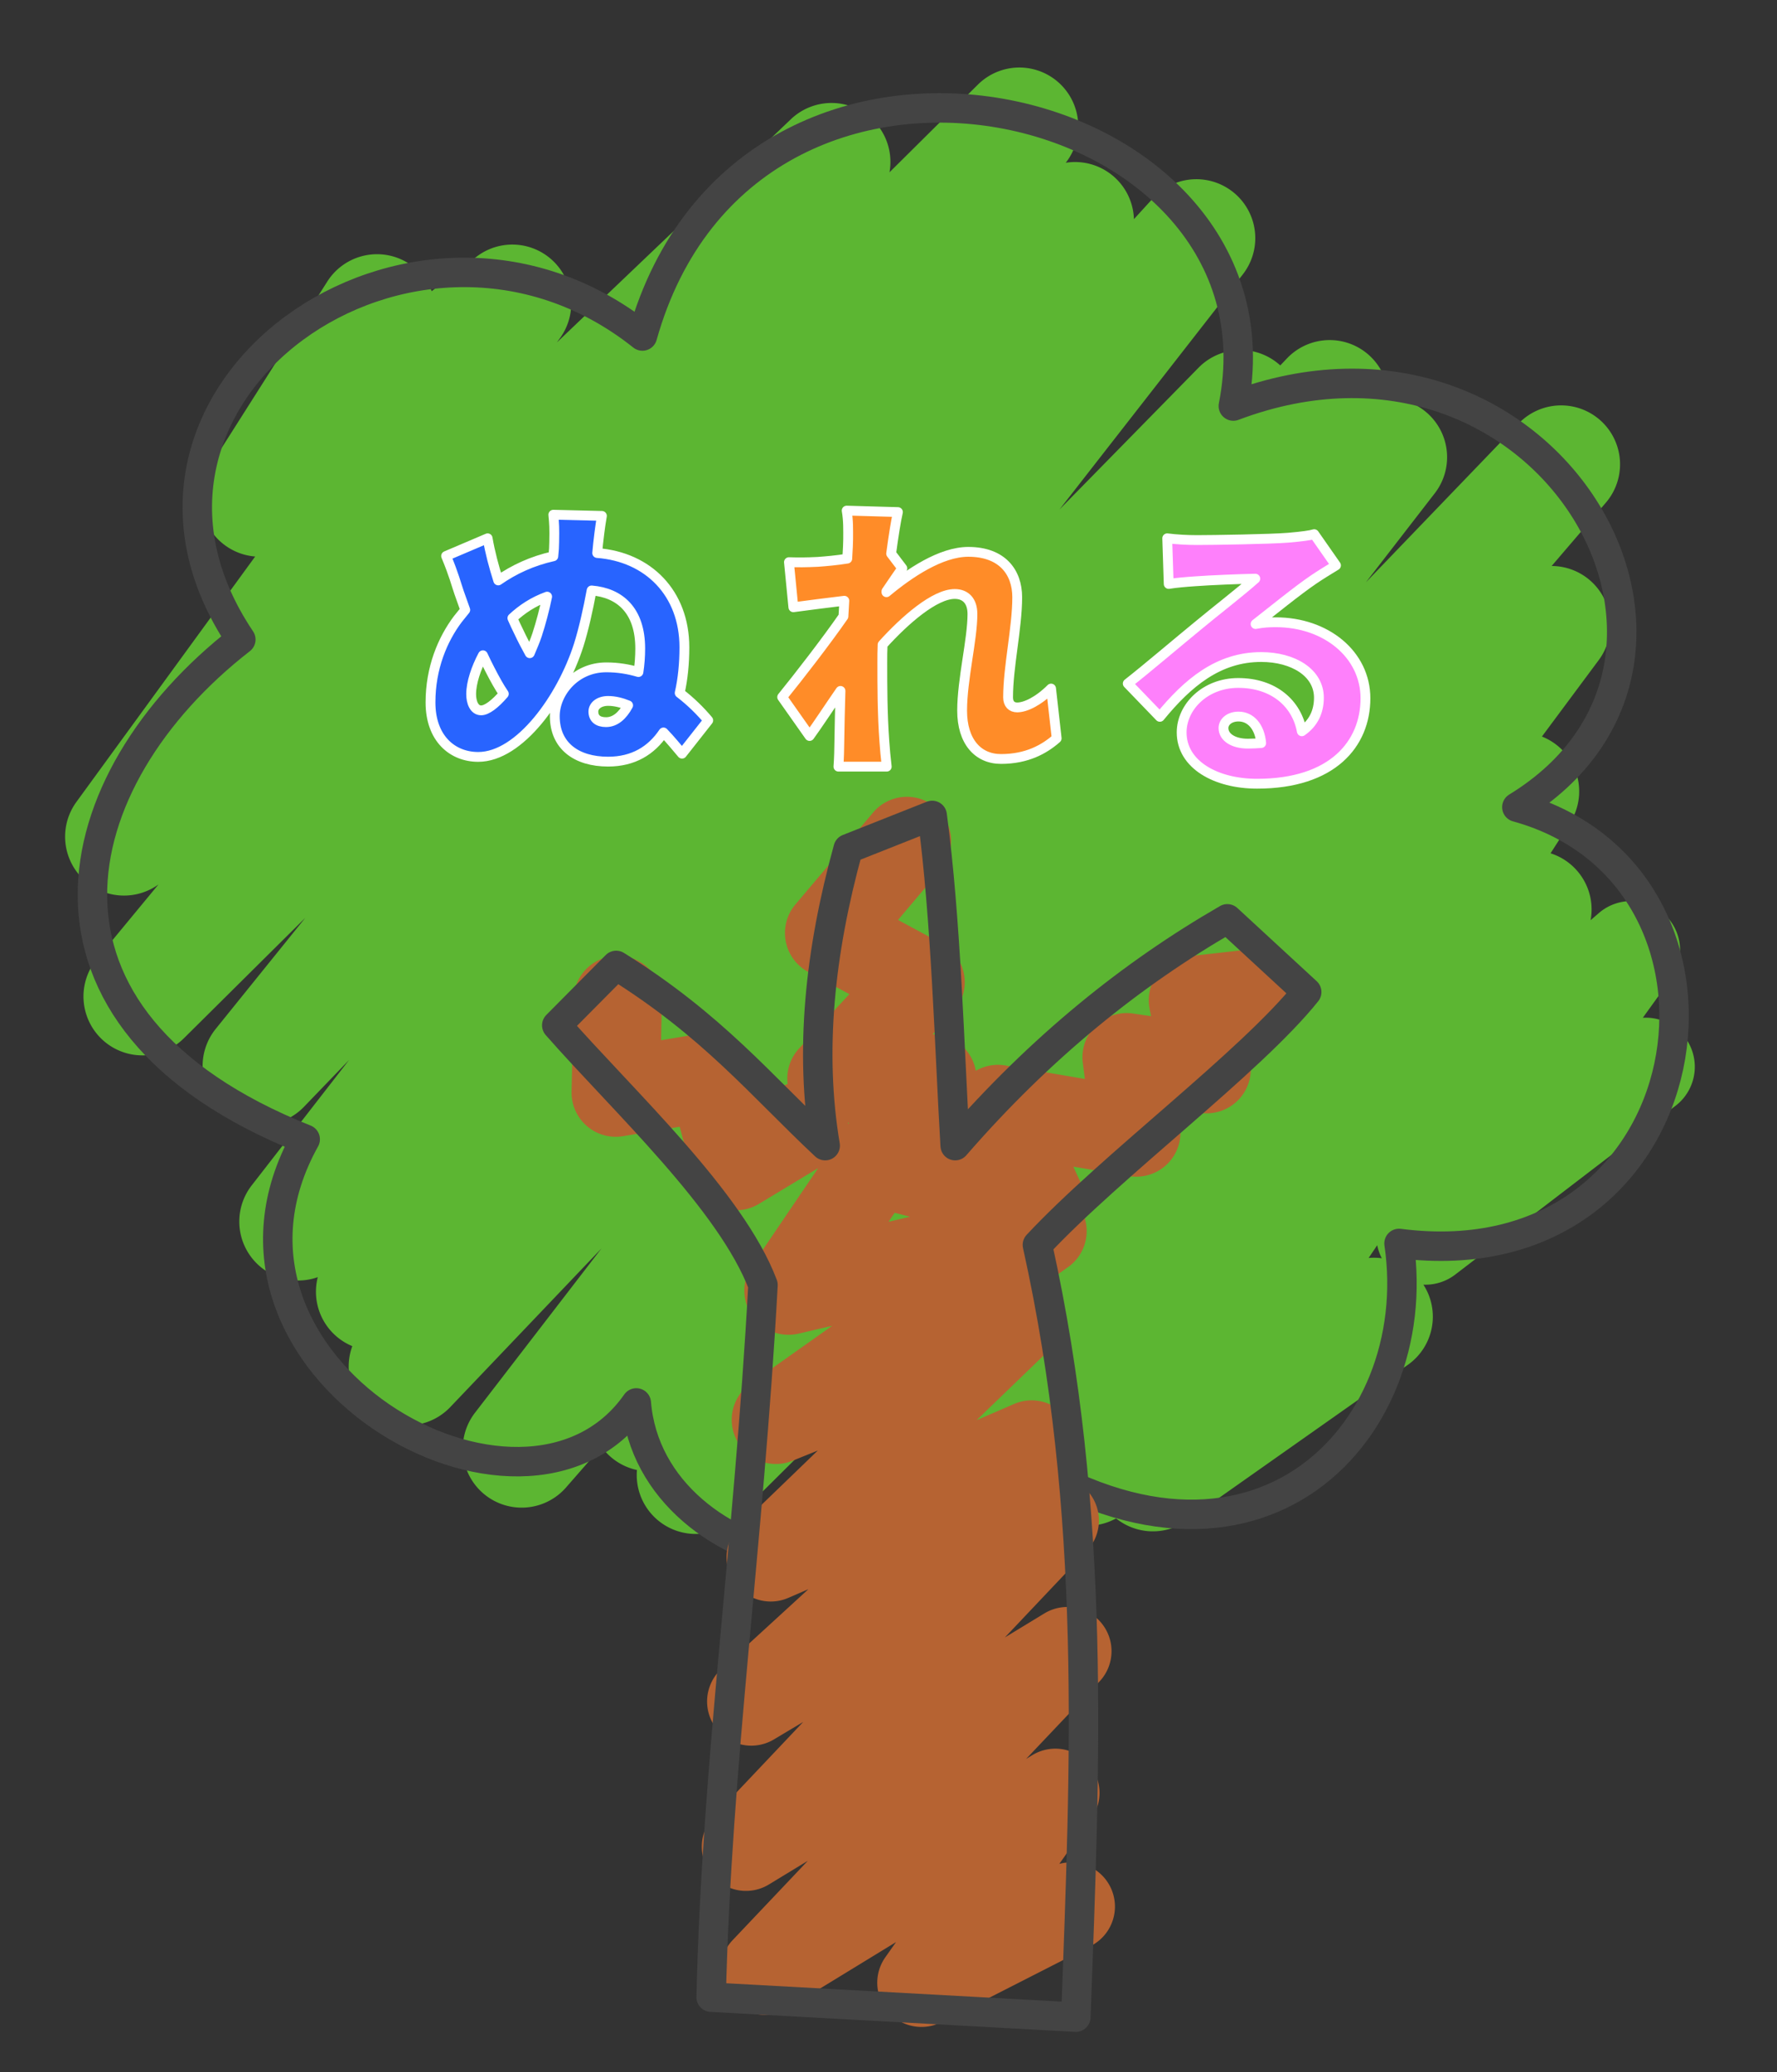 <?xml version="1.0" encoding="UTF-8" standalone="no"?>
<svg
   xmlns:dc="http://purl.org/dc/elements/1.1/"
   xmlns:cc="http://creativecommons.org/ns#"
   xmlns:rdf="http://www.w3.org/1999/02/22-rdf-syntax-ns#"
   xmlns:svg="http://www.w3.org/2000/svg"
   xmlns="http://www.w3.org/2000/svg"
   id="svg34"
   version="1.1"
   style="overflow:visible"
   viewBox="-182 -220 362 422"
   height="1688px"
   width="1448px">
  <rect x="-182" y="-220" width="362" height="422" fill="#333333" stroke="none"/>
  <defs
     id="defs38" />
  <rect
     id="rect2"
     fill-opacity="0"
     fill="rgb(0,0,0)"
     height="422"
     width="362"
     y="-220"
     x="-182" />
  <svg
     id="svg14"
     version="1.1"
     y="-250"
     x="-250"
     viewBox="-250 -250 500 500"
     height="500"
     width="500"
     style="overflow:visible">
    <g
       style="fill:#ffffff;stroke-linejoin:round"
       id="g12">
      <path
         style="fill:#5cb632;fill-opacity:1;stroke:none;stroke-linecap:butt;stroke-linejoin:round"
         id="path4"
         d="m 26.238,-206.236 a 12.001,12.001 0 0 0 -9.012,3.451 l -18.023,17.873 a 12.001,12.001 0 0 0 -20.072,-10.824 l -47.693,45.475 0.633,-0.869 a 12.001,12.001 0 0 0 -17.016,-16.578 l -9.113,7.01 a 12.001,12.001 0 0 0 -21.35,-1.838 l -23.807,37.488 a 12.001,12.001 0 0 0 9.197,18.377 l -36.445,50.02 a 12.001,12.001 0 0 0 16.742,16.766 l -12.535,15.174 a 12.001,12.001 0 0 0 17.701,16.164 l 24.758,-24.553 -18.285,22.66 a 12.001,12.001 0 0 0 17.982,15.859 l 9.211,-9.562 -19.871,25.584 a 12.001,12.001 0 0 0 13.496,18.641 12.001,12.001 0 0 0 7.033,14.051 12.001,12.001 0 0 0 19.895,12.475 l 30.863,-32.371 -25.795,33.498 a 12.001,12.001 0 0 0 18.541,15.219 l 7.268,-8.314 a 12.001,12.001 0 0 0 7.215,4.717 12.001,12.001 0 0 0 20.383,9.566 l 60.805,-60.377 -27.871,37.49 a 12.001,12.001 0 0 0 18.613,15.117 l 14.668,-16.555 -4.916,7.672 a 12.001,12.001 0 0 0 15.92,16.943 12.001,12.001 0 0 0 14.402,0.451 l 44.92,-31.641 a 12.001,12.001 0 0 0 -7.873,-21.846 l 43.395,-64.297 a 12.001,12.001 0 0 0 -6.332,-18.111 l 3.951,-6.166 a 12.001,12.001 0 0 0 -5.711,-17.611 l 11.588,-15.588 a 12.001,12.001 0 0 0 -9.607,-19.144 l 11.059,-12.91 a 12.001,12.001 0 0 0 -17.762,-16.127 l -31.135,32.363 14.062,-18.174 a 12.001,12.001 0 0 0 -9.445,-19.307 12.001,12.001 0 0 0 -20.658,-8.16 l -1.402,1.473 a 12.001,12.001 0 0 0 -16.615,0.426 l -28.352,28.9 37.344,-47.877 a 12.001,12.001 0 0 0 -18.322,-15.475 l -3.869,4.234 a 12.001,12.001 0 0 0 -13.887,-11.48 12.001,12.001 0 0 0 -8.869,-19.381 z m 123.961,169.738 a 10.001,10.001 0 0 0 -6.471,2.422 l -62.918,54.26 a 10.001,10.001 0 1 0 13.06,15.146 l 4.496,-3.877 a 10.001,10.001 0 0 0 16.072,8.115 L 159.238,5.258 a 10.001,10.001 0 0 0 -6.574,-17.996 l 5.707,-7.918 a 10.001,10.001 0 0 0 -8.172,-15.842 z" />
      <path
         style="fill:none;stroke:#444444;stroke-width:6;stroke-linecap:butt;stroke-linejoin:round;stroke-opacity:1"
         id="path6"
         d="m -52.378,65.697 c -22.942,32.838 -93.181,-7.497 -67.448,-53.693 -61.397,-24.425 -49.811,-73.254 -13.115,-101.768 -33.478,-49.814 35.34,-98.795 81.812,-61.81 21.388,-76.121 133.046,-49.602 120.376,14.262 63.483,-23.911 107.278,51.388 57.758,81.68 51.483,14.181 39.035,97.009 -24.003,88.849 5.777,39.242 -30.834,77.221 -82.888,39.9 -8.01,39.816 -69.558,28.31 -72.492,-7.42 z" />
      <path
         style="fill:#b66332;fill-opacity:1;stroke:none;stroke-linecap:butt;stroke-linejoin:round"
         id="path8"
         d="m -56.1,-25.35 a 9.001,9.001 0 0 0 -9.059,8.934 l -0.402,18.723 a 9.001,9.001 0 0 0 10.48,9.07 l 11.541,-1.926 2.793,10.359 a 9.001,9.001 0 0 0 13.342,5.361 l 13.707,-8.275 A 9.001,9.001 0 1 0 -23,1.486 l -3.479,2.1 -1.807,-6.697 a 9.001,9.001 0 0 0 -10.17,-6.533 l -8.877,1.48 0.17,-7.865 a 9.001,9.001 0 0 0 -8.938,-9.32 z m 127.547,-1.08 a 9.001,9.001 0 0 0 -1.525,0.065 l -9.914,1.119 a 9.001,9.001 0 0 0 -7.816,10.701 l 0.297,1.488 -3.656,-0.543 a 9.001,9.001 0 0 0 -10.248,10.051 l 0.42,3.27 -16.201,-2.748 a 9.001,9.001 0 0 0 -9.672,12.656 l 1.092,2.355 -13.129,-3.383 a 9.001,9.001 0 1 0 -4.492,17.43 l 31.525,8.125 a 9.001,9.001 0 0 0 10.412,-12.496 l -1.891,-4.082 11.326,1.92 a 9.001,9.001 0 0 0 10.432,-10.02 l -0.453,-3.527 4.537,0.672 a 9.001,9.001 0 0 0 10.146,-10.66 l -0.881,-4.42 0.186,-0.021 a 9.001,9.001 0 0 0 -0.494,-17.951 z M 2.633,-57.736 a 9.001,9.001 0 0 0 -6.836,3.285 l -15.764,18.641 a 9.001,9.001 0 0 0 2.604,13.734 l 8.396,4.525 -10.252,11.068 a 9.001,9.001 0 0 0 6.602,15.115 h 3.561 l -19.764,29.141 a 9.001,9.001 0 0 0 9.5,13.814 l 6.865,-1.609 -16.686,11.807 a 9.001,9.001 0 0 0 8.568,15.693 l 5.168,-2.086 -15.836,15.27 a 9.001,9.001 0 0 0 9.816,14.74 l 4.107,-1.775 -17.721,16.232 a 9.001,9.001 0 0 0 10.689,14.367 l 5.971,-3.561 -18.199,19.221 a 9.001,9.001 0 0 0 11.211,13.877 l 7.932,-4.824 -15.336,16.178 a 9.001,9.001 0 0 0 11.225,13.871 l 22.084,-13.5 -2.186,3.098 a 9.001,9.001 0 0 0 11.441,13.205 l 30.363,-15.482 a 9.001,9.001 0 0 0 -6.357,-16.744 l 6.545,-9.275 a 9.001,9.001 0 0 0 -12.049,-12.867 l -1.264,0.771 14.938,-15.756 a 9.001,9.001 0 0 0 -11.209,-13.881 l -8.053,4.898 16.705,-17.643 a 9.001,9.001 0 0 0 -5.111,-15.061 9.001,9.001 0 0 0 -9.699,-14.848 l -7.672,3.316 13.523,-13.041 a 9.001,9.001 0 0 0 -1.021,-13.789 l 6.139,-4.344 a 9.001,9.001 0 0 0 -7.252,-16.109 l -29.309,6.867 16.359,-24.119 a 9.001,9.001 0 0 0 -7.387,-14.051 l 4.152,-4.482 a 9.001,9.001 0 0 0 -2.334,-14.039 l -8.859,-4.773 8.598,-10.168 a 9.001,9.001 0 0 0 -6.908,-14.908 z" />
      <path
         style="fill:none;stroke:#444444;stroke-width:6;stroke-linecap:butt;stroke-linejoin:round;stroke-opacity:1"
         id="path10"
         d="m -9.216,-47.166 c -5.799,21.004 -7.908,41.27 -4.683,60.468 -13.067,-12.234 -22.897,-24.468 -42.578,-36.701 l -12.102,12.199 c 13.474,15.351 35.519,35.699 42.012,52.88 -2.923,53.355 -9.436,97.07 -10.561,145.03 l 74.294,4.066 c 1.87,-51.301 4.338,-102.451 -7.834,-157.265 14.971,-16.068 43.426,-37.189 54.863,-51.489 l -16.166,-14.91 c -19.331,11.15 -37.921,26.01 -55.447,46.189 -1.176,-19.771 -1.812,-45.778 -4.683,-67.246 z" />
    </g>
  </svg>
  <svg
     id="svg20"
     version="1.1"
     y="-67"
     x="-97"
     viewBox="0 0 500 500"
     height="500"
     width="500"
     style="overflow:visible">
    <g
       id="g18"
       transform="scale(0.3)"
       style="font-style:normal;font-weight:900;font-size:200px;font-family:'Noto Sans JP Black';fill:#2864ff;fill-opacity:1;stroke:#ffffff;stroke-width:6.667;stroke-linecap:round;stroke-linejoin:round;stroke-opacity:1">
      <g
         id="text16"
         style=""
         aria-label="ぬ">
        <path
           id="path42"
           style=""
           d="m 128.2,-19.8 c -5.6,0 -8.6,-2.6 -8.6,-7.2 0,-4 4,-7.2 10,-7.2 4.6,0 9.2,1.2 13.6,3 -3.8,7 -8.8,11.4 -15,11.4 z m -84.8,-8 c -4.8,0 -6.8,-5.6 -6.8,-11 0,-7.8 3.4,-17.8 8,-26.4 1.6,3.4 3.2,6.8 4.8,9.8 3.4,6.6 6.4,12 9.4,16.4 -6,7 -11.6,11.2 -15.4,11.2 z M 88.2,-105 c -1.8,8.8 -4.2,17.8 -6.8,25.8 -1.4,4.2 -3.2,8.4 -5,12.6 -2.4,-4.4 -5,-9.2 -7.6,-14.8 -1.4,-2.8 -2.8,-5.8 -4.2,-9 6.4,-6 14.2,-11.2 23.6,-14.6 z m 109.4,84 c -5.2,-6.2 -11.8,-12.8 -19.4,-18.6 2.2,-9.6 3.2,-20.2 3.2,-31 0,-36.8 -24.6,-61.4 -59.2,-64 l 0.6,-6.2 c 0.4,-3.4 1.2,-11 2.6,-19 l -33,-0.8 c 0.6,6.2 0.8,9 0.6,18.6 0,2.8 -0.2,6 -0.6,9.6 -14.4,3.2 -26.8,9 -37.4,16.4 -3,-9.4 -5.6,-19.2 -7.2,-28.6 l -28.2,12 c 5.6,13.6 6.4,17.8 8.8,24.8 l 4.2,11.8 c -1.8,2.2 -3.4,4.2 -5,6.2 C 17.2,-76 9,-56.6 9,-33.2 c 0,24.6 15,37 32.4,37 28.2,0 56.8,-40.2 68.2,-75.8 3.4,-10.8 6.4,-24.2 8.8,-37.2 19.2,1.6 33,13.6 33,39.4 0,5.4 -0.4,10.8 -1.2,16 -6.8,-2 -14,-3.2 -21.8,-3.2 -21.4,0 -35,17.6 -35,33.2 0,20 14.6,30.8 36.2,30.8 17.2,0 29.4,-7.6 37.6,-19.8 5,5.2 9.2,10.4 12.6,14.4 z" />
      </g>
    </g>
  </svg>
  <svg
     id="svg26"
     version="1.1"
     y="-67"
     x="-25"
     viewBox="0 0 500 500"
     height="500"
     width="500"
     style="overflow:visible">
    <g
       id="g24"
       transform="scale(0.3)"
       style="font-style:normal;font-weight:900;font-size:200px;font-family:'Noto Sans JP Black';fill:#ff8c28;fill-opacity:1;stroke:#ffffff;stroke-width:6.667;stroke-linecap:round;stroke-linejoin:round;stroke-opacity:1">
      <g
         id="text22"
         style=""
         aria-label="れ">
        <path
           id="path45"
           style=""
           d="m 190.4,-42.6 c -8.6,8.6 -17.4,12.8 -23,12.8 -3.8,0 -6.2,-2.4 -6.2,-6.8 0,-20.8 6.2,-47.2 6.2,-68 0,-17 -10.2,-30.8 -33.2,-30.8 -18.6,0 -40,14.4 -55.6,27.4 v -0.6 c 3.6,-5.2 8.2,-12.2 10.8,-15.6 l -7.6,-10 c 1.6,-12 3.2,-22 4.6,-28.2 l -34.8,-1 c 1.2,6.8 1,13.2 1,19.4 0,2 -0.2,7 -0.6,13.2 -7.4,1.2 -14.6,1.8 -20,2.2 -8.2,0.4 -13.2,0.4 -19.6,0.2 l 3,30.6 C 26,-99.2 39.8,-101 50,-102.2 l -0.6,10.6 c -11.8,17 -30.4,41 -41.6,54.8 l 18.6,26.4 c 5.4,-7.4 13.4,-19.6 21,-30.6 -0.4,12.6 -0.6,23 -0.8,35 0,3.2 -0.2,11.4 -0.6,16.4 H 78.8 C 78.2,5.6 77.4,-3 77.2,-6.6 75.8,-25.6 75.8,-45 75.8,-60 c 0,-4 0,-8.2 0.2,-12.4 15.2,-16.8 35.4,-34.4 49,-34.4 7.4,0 12,4.8 12,13.6 0,17.4 -7,44.4 -7,65.6 0,20.8 10.6,32.8 26.4,32.8 17.6,0 29.4,-6.6 37.8,-14 z" />
      </g>
    </g>
  </svg>
  <svg
     id="svg32"
     version="1.1"
     y="-64"
     x="43"
     viewBox="0 0 500 500"
     height="500"
     width="500"
     style="overflow:visible">
    <g
       id="g30"
       transform="scale(0.3)"
       style="font-style:normal;font-weight:900;font-size:200px;font-family:'Noto Sans JP Black';fill:#fe80fb;fill-opacity:1;stroke:#ffffff;stroke-width:6.667;stroke-linecap:round;stroke-linejoin:round;stroke-opacity:1">
      <g
         id="text28"
         style=""
         aria-label="る">
        <path
           id="path48"
           style=""
           d="m 97.4,-15.2 c -10,0 -16.6,-4.4 -16.6,-10.6 0,-4 3.8,-7.8 10.2,-7.8 8.4,0 14.4,7 15.4,18 -2.8,0.2 -5.8,0.4 -9,0.4 z m 45,-142.2 c -2.6,0.8 -8.2,1.6 -17.6,2.4 -11.8,1 -51.4,1.6 -62,1.6 -6.6,0 -14,-0.4 -20.2,-1.2 l 1,31 c 4.8,-0.8 11.8,-1.4 17.8,-1.8 10.6,-0.8 31,-1.6 41,-1.8 -9.6,8.6 -28,22.8 -39,32 C 51.6,-85.6 28.6,-66 15.8,-56 l 21.8,22.6 c 19,-23.2 39.8,-40.6 68.8,-40.6 21.8,0 39.2,10.6 39.2,27.6 0,9.6 -3.8,17.4 -11.6,22.8 -3.4,-18.8 -19,-32.8 -43.2,-32.8 -22.4,0 -38.4,16.2 -38.4,33.6 0,21.8 23.2,34.8 51.2,34.8 51.2,0 73.6,-27 73.6,-58 0,-29.8 -26.8,-51.6 -60.8,-51.6 -4.8,0 -8.6,0.2 -13.8,1.2 10.8,-8.4 28.2,-22.6 39.4,-30.2 5,-3.4 10,-6.4 15.2,-9.6 z" />
      </g>
    </g>
  </svg>
</svg>
